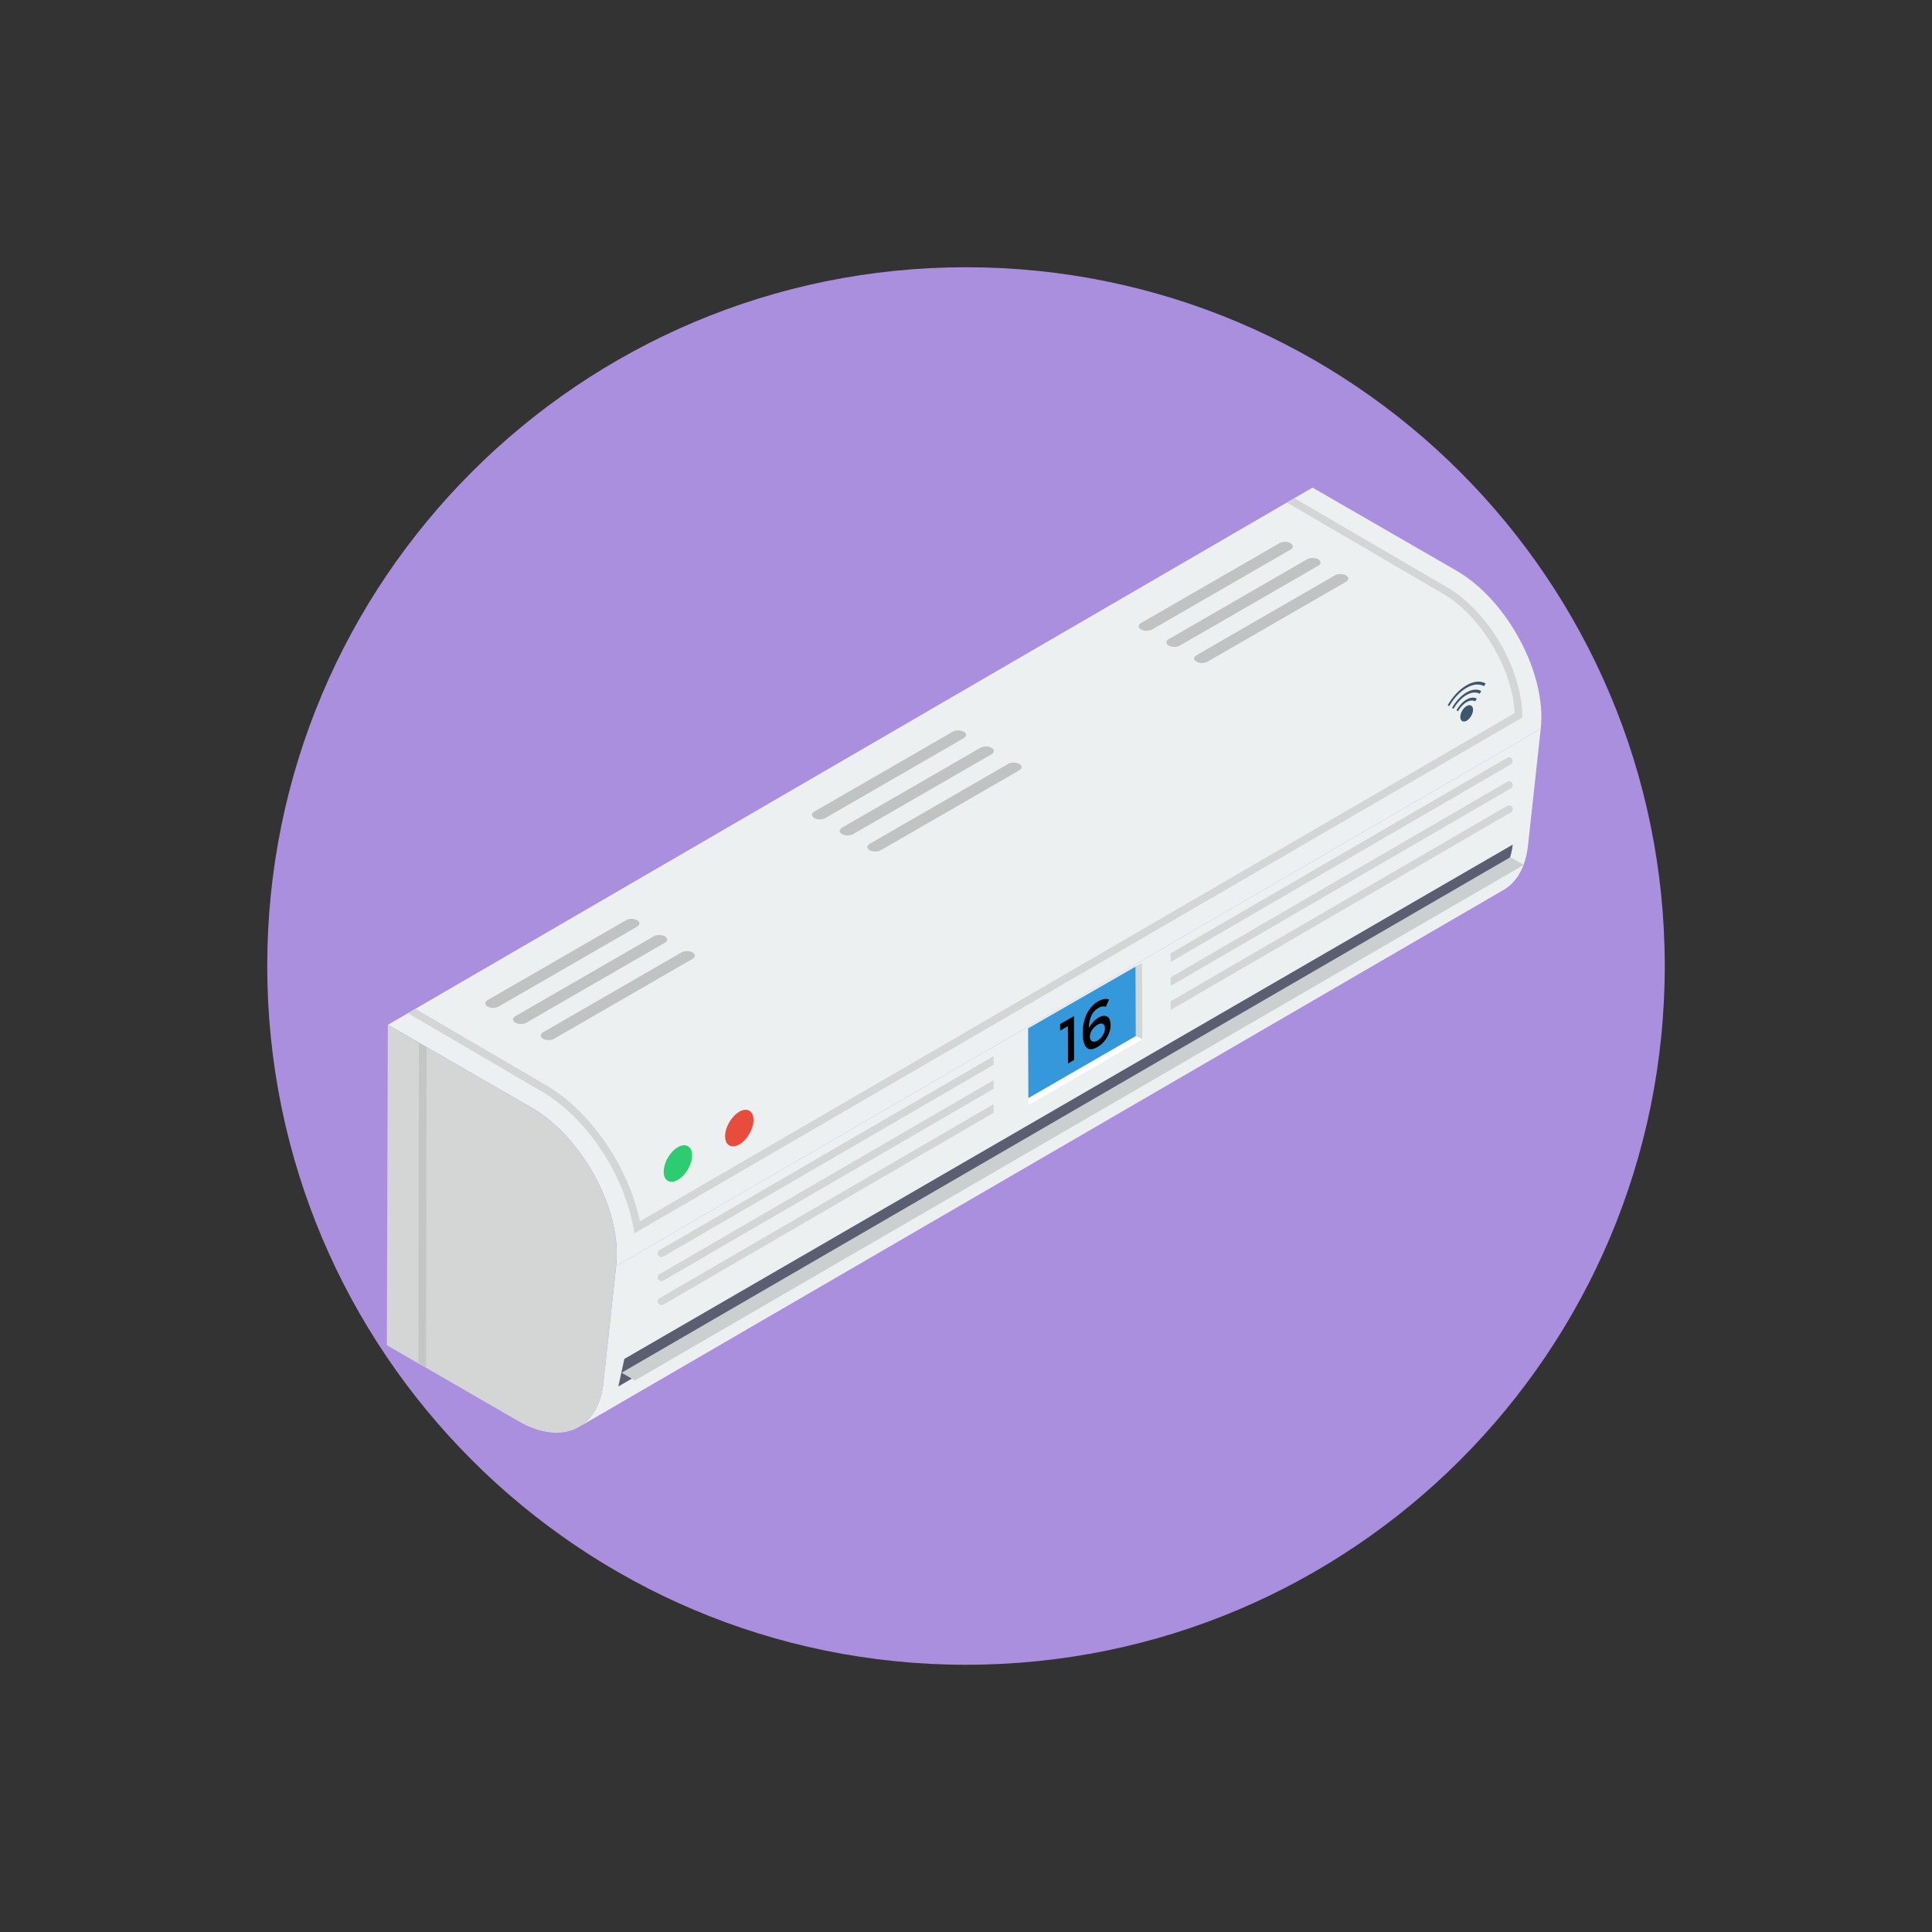 <?xml version="1.0" encoding="UTF-8"?>
<svg xmlns="http://www.w3.org/2000/svg" xmlns:xlink="http://www.w3.org/1999/xlink" width="500" zoomAndPan="magnify" viewBox="0 0 375 375" height="500" preserveAspectRatio="xMidYMid meet" version="1.0">
  <rect x="0" y="0" width="375" height="375" fill="#333333" stroke="none"/>
  <defs>
    <clipPath id="63b3734ee4">
      <path d="M 51.871 51.871 L 323.129 51.871 L 323.129 323.129 L 51.871 323.129 Z M 51.871 51.871 " clip-rule="nonzero"></path>
    </clipPath>
    <clipPath id="18521f2055">
      <path d="M 187.5 51.871 C 112.594 51.871 51.871 112.594 51.871 187.5 C 51.871 262.406 112.594 323.129 187.5 323.129 C 262.406 323.129 323.129 262.406 323.129 187.5 C 323.129 112.594 262.406 51.871 187.5 51.871 Z M 187.5 51.871 " clip-rule="nonzero"></path>
    </clipPath>
    <clipPath id="a510f62017">
      <path d="M 75.102 94 L 300 94 L 300 246 L 75.102 246 Z M 75.102 94 " clip-rule="nonzero"></path>
    </clipPath>
    <clipPath id="32d9839b0f">
      <path d="M 75.102 198 L 120 198 L 120 279 L 75.102 279 Z M 75.102 198 " clip-rule="nonzero"></path>
    </clipPath>
  </defs>
  <g clip-path="url(#63b3734ee4)">
    <g clip-path="url(#18521f2055)">
      <path fill="#aa8fdf" d="M 51.871 51.871 L 323.129 51.871 L 323.129 323.129 L 51.871 323.129 Z M 51.871 51.871 " fill-opacity="1" fill-rule="nonzero"></path>
    </g>
  </g>
  <path fill="#ecf0f1" d="M 299.055 141.465 L 296.566 164.25 C 296.094 168.363 294.375 171.266 291.828 172.742 L 112.371 276.973 C 114.918 275.496 116.633 272.594 117.105 268.512 L 119.594 245.723 Z M 299.055 141.465 " fill-opacity="1" fill-rule="nonzero"></path>
  <path fill="#5b5e71" d="M 293.625 163.934 C 293.379 166.051 292.613 168.863 290.344 170.184 L 120.016 269.113 C 120.027 269.02 121.188 263.762 121.188 263.762 Z M 293.625 163.934 " fill-opacity="1" fill-rule="nonzero"></path>
  <g clip-path="url(#a510f62017)">
    <path fill="#ecf0f1" d="M 299.055 141.465 L 119.598 245.723 C 120.809 235.102 113.141 220.742 103.246 215.031 L 75.297 198.906 L 79.172 196.656 L 80.629 195.809 L 249.777 97.543 L 251.234 96.695 L 254.762 94.645 L 282.711 110.773 C 292.598 116.488 300.266 130.836 299.055 141.465 Z M 299.055 141.465 " fill-opacity="1" fill-rule="nonzero"></path>
  </g>
  <path fill="#d4d6d6" d="M 295.488 139.258 L 123.137 239.387 L 122.949 238.344 C 121.051 227.707 113.711 216.805 105.105 211.828 L 79.172 196.656 L 80.629 195.809 L 105.844 210.551 C 114.527 215.566 121.961 226.348 124.203 237.051 L 293.992 138.418 C 293.656 129.973 287.387 119.461 280.125 115.262 L 249.777 97.543 L 251.234 96.695 L 280.863 113.977 C 288.781 118.555 295.34 129.703 295.48 138.828 Z M 295.488 139.258 " fill-opacity="1" fill-rule="nonzero"></path>
  <g clip-path="url(#32d9839b0f)">
    <path fill="#d4d6d6" d="M 119.578 245.703 L 117.102 268.52 C 116.074 277.477 109.027 280.695 100.625 275.844 L 82.699 265.484 L 81.207 264.645 L 75.09 261.102 L 75.277 198.906 L 81.301 202.406 L 82.793 203.246 L 103.238 215.051 C 113.137 220.742 120.789 235.113 119.578 245.703 Z M 119.578 245.703 " fill-opacity="1" fill-rule="nonzero"></path>
  </g>
  <path fill="#c4c6c6" d="M 82.793 203.246 L 82.699 265.484 L 81.207 264.645 L 81.301 202.406 Z M 82.793 203.246 " fill-opacity="1" fill-rule="nonzero"></path>
  <path fill="#3d566e" d="M 284.676 135.773 C 285.406 135.352 286.117 135.297 286.645 135.598 L 286.352 136.125 C 285.887 135.875 285.297 135.914 284.664 136.281 C 284.043 136.637 283.457 137.262 282.992 138.043 L 282.699 137.875 C 283.223 136.949 283.918 136.211 284.66 135.781 Z M 284.676 135.773 " fill-opacity="1" fill-rule="nonzero"></path>
  <path fill="#3d566e" d="M 284.664 137.043 C 284.98 136.859 285.297 136.82 285.551 136.961 C 286.031 137.234 286.047 138.117 285.555 138.969 C 285.316 139.383 285.004 139.703 284.688 139.883 C 284.375 140.066 284.062 140.109 283.82 139.973 C 283.324 139.688 283.32 138.781 283.801 137.953 C 284.043 137.539 284.355 137.223 284.664 137.043 Z M 284.664 137.043 " fill-opacity="1" fill-rule="nonzero"></path>
  <path fill="#3d566e" d="M 284.672 134.387 C 285.727 133.777 286.734 133.695 287.512 134.121 L 287.203 134.652 C 286.504 134.273 285.605 134.348 284.66 134.891 C 283.715 135.438 282.82 136.383 282.141 137.559 L 281.844 137.391 C 282.602 136.062 283.605 135.004 284.656 134.395 Z M 284.672 134.387 " fill-opacity="1" fill-rule="nonzero"></path>
  <path fill="#3d566e" d="M 284.652 133.008 C 286.031 132.215 287.348 132.094 288.359 132.652 L 288.051 133.184 C 287.133 132.664 285.926 132.773 284.656 133.504 C 283.402 134.23 282.195 135.496 281.285 137.07 L 280.992 136.887 C 281.977 135.176 283.277 133.805 284.652 133.008 Z M 284.652 133.008 " fill-opacity="1" fill-rule="nonzero"></path>
  <path fill="#2ecc71" d="M 131.559 222.676 C 133.09 221.793 134.328 222.5 134.336 224.258 C 134.34 225.992 133.109 228.125 131.574 229.008 C 130.043 229.891 128.828 229.172 128.824 227.441 C 128.816 225.68 130.023 223.562 131.559 222.676 Z M 131.559 222.676 " fill-opacity="1" fill-rule="nonzero"></path>
  <path fill="#e74c3c" d="M 143.496 215.789 C 145.027 214.902 146.242 215.625 146.25 217.383 C 146.254 219.117 145.047 221.234 143.516 222.117 C 141.98 223.004 140.742 222.297 140.738 220.566 C 140.73 218.805 141.965 216.672 143.496 215.789 Z M 143.496 215.789 " fill-opacity="1" fill-rule="nonzero"></path>
  <path fill="#d4d6d6" d="M 293.523 147.355 C 293.324 147.008 292.879 146.891 292.535 147.094 L 227.211 185.039 L 227.211 186.715 L 293.262 148.348 C 293.609 148.145 293.727 147.703 293.523 147.355 Z M 293.523 147.355 " fill-opacity="1" fill-rule="nonzero"></path>
  <path fill="#d4d6d6" d="M 192.867 204.988 L 128.02 242.652 C 127.676 242.855 127.559 243.297 127.758 243.641 C 127.891 243.875 128.137 244.004 128.383 244.004 C 128.508 244.004 128.633 243.973 128.746 243.906 L 192.867 206.664 Z M 192.867 204.988 " fill-opacity="1" fill-rule="nonzero"></path>
  <path fill="#d4d6d6" d="M 293.523 152.02 C 293.324 151.672 292.879 151.555 292.535 151.758 L 227.211 189.703 L 227.211 191.375 L 293.262 153.008 C 293.609 152.809 293.727 152.363 293.523 152.02 Z M 293.523 152.02 " fill-opacity="1" fill-rule="nonzero"></path>
  <path fill="#d4d6d6" d="M 192.867 209.652 L 128.02 247.316 C 127.676 247.516 127.559 247.961 127.758 248.305 C 127.891 248.539 128.137 248.664 128.383 248.664 C 128.508 248.664 128.633 248.637 128.746 248.566 L 192.867 211.324 Z M 192.867 209.652 " fill-opacity="1" fill-rule="nonzero"></path>
  <path fill="#d4d6d6" d="M 192.867 214.312 L 128.02 251.98 C 127.676 252.18 127.559 252.625 127.758 252.969 C 127.891 253.199 128.137 253.328 128.383 253.328 C 128.508 253.328 128.633 253.297 128.746 253.23 L 192.867 215.988 Z M 192.867 214.312 " fill-opacity="1" fill-rule="nonzero"></path>
  <path fill="#d4d6d6" d="M 293.523 156.684 C 293.324 156.336 292.879 156.219 292.535 156.422 L 227.211 194.363 L 227.211 196.039 L 293.262 157.672 C 293.609 157.473 293.727 157.027 293.523 156.684 Z M 293.523 156.684 " fill-opacity="1" fill-rule="nonzero"></path>
  <path fill="#cbcfd0" d="M 295.762 167.879 L 123.234 267.949 L 120.641 266.449 L 293.168 166.379 Z M 295.762 167.879 " fill-opacity="1" fill-rule="nonzero"></path>
  <path fill="#c1c3c3" d="M 221.473 120.93 C 220.875 121.277 220.863 121.836 221.457 122.18 C 222.059 122.531 223.023 122.527 223.625 122.18 L 250.48 106.684 C 251.082 106.336 251.09 105.777 250.488 105.43 C 249.895 105.082 248.93 105.086 248.332 105.434 Z M 221.473 120.93 " fill-opacity="1" fill-rule="nonzero"></path>
  <path fill="#c1c3c3" d="M 226.848 124.055 C 226.25 124.398 226.246 124.961 226.84 125.309 C 227.438 125.652 228.41 125.652 229.008 125.309 L 255.867 109.809 C 256.465 109.465 256.469 108.902 255.871 108.555 C 255.277 108.211 254.305 108.211 253.707 108.555 Z M 226.848 124.055 " fill-opacity="1" fill-rule="nonzero"></path>
  <path fill="#c1c3c3" d="M 232.23 127.18 C 231.633 127.527 231.629 128.09 232.227 128.434 C 232.82 128.781 233.785 128.777 234.383 128.43 L 261.242 112.934 C 261.84 112.586 261.852 112.027 261.254 111.684 C 260.66 111.336 259.688 111.336 259.09 111.684 Z M 232.23 127.18 " fill-opacity="1" fill-rule="nonzero"></path>
  <path fill="#c1c3c3" d="M 163.434 160.648 C 162.836 160.996 162.832 161.559 163.426 161.902 C 164.02 162.25 164.992 162.25 165.59 161.902 L 192.449 146.402 C 193.055 146.055 193.051 145.496 192.457 145.148 C 191.863 144.805 190.895 144.801 190.293 145.148 Z M 163.434 160.648 " fill-opacity="1" fill-rule="nonzero"></path>
  <path fill="#c1c3c3" d="M 168.816 163.777 C 168.219 164.121 168.215 164.684 168.809 165.031 C 169.402 165.375 170.371 165.371 170.969 165.027 L 197.828 149.527 C 198.43 149.18 198.434 148.621 197.84 148.277 C 197.246 147.934 196.281 147.93 195.676 148.277 Z M 168.816 163.777 " fill-opacity="1" fill-rule="nonzero"></path>
  <path fill="#c1c3c3" d="M 158.055 157.527 C 157.457 157.871 157.449 158.43 158.043 158.777 C 158.645 159.125 159.609 159.121 160.207 158.777 L 187.066 143.277 C 187.672 142.93 187.676 142.371 187.074 142.023 C 186.48 141.68 185.52 141.68 184.914 142.027 Z M 158.055 157.527 " fill-opacity="1" fill-rule="nonzero"></path>
  <path fill="#c1c3c3" d="M 105.406 200.367 C 104.809 200.711 104.805 201.277 105.398 201.621 C 105.996 201.965 106.961 201.961 107.559 201.617 L 134.418 186.117 C 135.016 185.773 135.027 185.215 134.43 184.867 C 133.836 184.523 132.863 184.523 132.266 184.867 Z M 105.406 200.367 " fill-opacity="1" fill-rule="nonzero"></path>
  <path fill="#c1c3c3" d="M 100.023 197.242 C 99.426 197.586 99.422 198.148 100.016 198.492 C 100.609 198.84 101.582 198.84 102.184 198.492 L 129.039 182.996 C 129.641 182.648 129.641 182.086 129.047 181.742 C 128.453 181.395 127.48 181.395 126.883 181.742 Z M 100.023 197.242 " fill-opacity="1" fill-rule="nonzero"></path>
  <path fill="#c1c3c3" d="M 94.648 194.117 C 94.047 194.461 94.039 195.023 94.633 195.367 C 95.234 195.715 96.199 195.711 96.797 195.367 L 123.656 179.867 C 124.254 179.523 124.266 178.965 123.664 178.613 C 123.07 178.27 122.105 178.273 121.504 178.617 Z M 94.648 194.117 " fill-opacity="1" fill-rule="nonzero"></path>
  <path fill="#d4d6d6" d="M 221.676 186.887 L 220.406 187.617 L 220.457 201.086 L 221.73 201.738 Z M 221.676 186.887 " fill-opacity="1" fill-rule="nonzero"></path>
  <path fill="#ffffff" d="M 220.457 201.086 L 199.602 213.129 L 199.609 214.512 L 221.73 201.738 Z M 220.457 201.086 " fill-opacity="1" fill-rule="nonzero"></path>
  <path fill="#3498db" d="M 220.406 187.617 L 199.555 199.605 L 199.602 213.129 L 220.457 201.086 Z M 220.406 187.617 " fill-opacity="1" fill-rule="nonzero"></path>
  <path fill="#000000" d="M 208.457 197.219 L 208.48 205.746 L 207.297 206.43 L 207.277 199.18 L 205.773 200.047 L 205.77 198.77 Z M 208.457 197.219 " fill-opacity="1" fill-rule="nonzero"></path>
  <path fill="#000000" d="M 214.891 197.316 C 215.332 197.57 215.562 198.109 215.566 198.949 C 215.566 199.801 215.332 200.609 214.84 201.402 C 214.363 202.199 213.754 202.801 213.016 203.227 C 211.82 203.918 211.004 203.781 210.547 202.82 C 210.281 202.273 210.16 201.559 210.156 200.68 C 210.152 199.801 210.234 199.012 210.391 198.344 C 210.555 197.66 210.781 197.059 211.055 196.559 C 211.602 195.582 212.285 194.844 213.086 194.383 C 213.898 193.914 214.617 193.789 215.277 193.984 L 214.656 195.414 C 214.488 195.348 214.273 195.32 213.996 195.355 C 213.723 195.375 213.484 195.461 213.27 195.582 C 212.609 195.965 212.121 196.492 211.812 197.195 C 211.504 197.883 211.348 198.66 211.34 199.543 C 211.52 199.207 211.77 198.844 212.102 198.457 C 212.438 198.059 212.809 197.746 213.215 197.512 C 213.871 197.133 214.434 197.07 214.891 197.316 Z M 214.051 200.949 C 214.324 200.52 214.465 200.078 214.465 199.637 C 214.465 199.199 214.332 198.902 214.078 198.746 C 213.816 198.598 213.48 198.641 213.051 198.887 C 212.621 199.137 212.262 199.48 211.977 199.906 C 211.688 200.348 211.547 200.785 211.547 201.227 C 211.547 201.652 211.691 201.953 211.969 202.109 C 212.246 202.254 212.594 202.219 213.012 201.977 C 213.43 201.734 213.777 201.398 214.051 200.949 " fill-opacity="1" fill-rule="nonzero"></path>
</svg>
